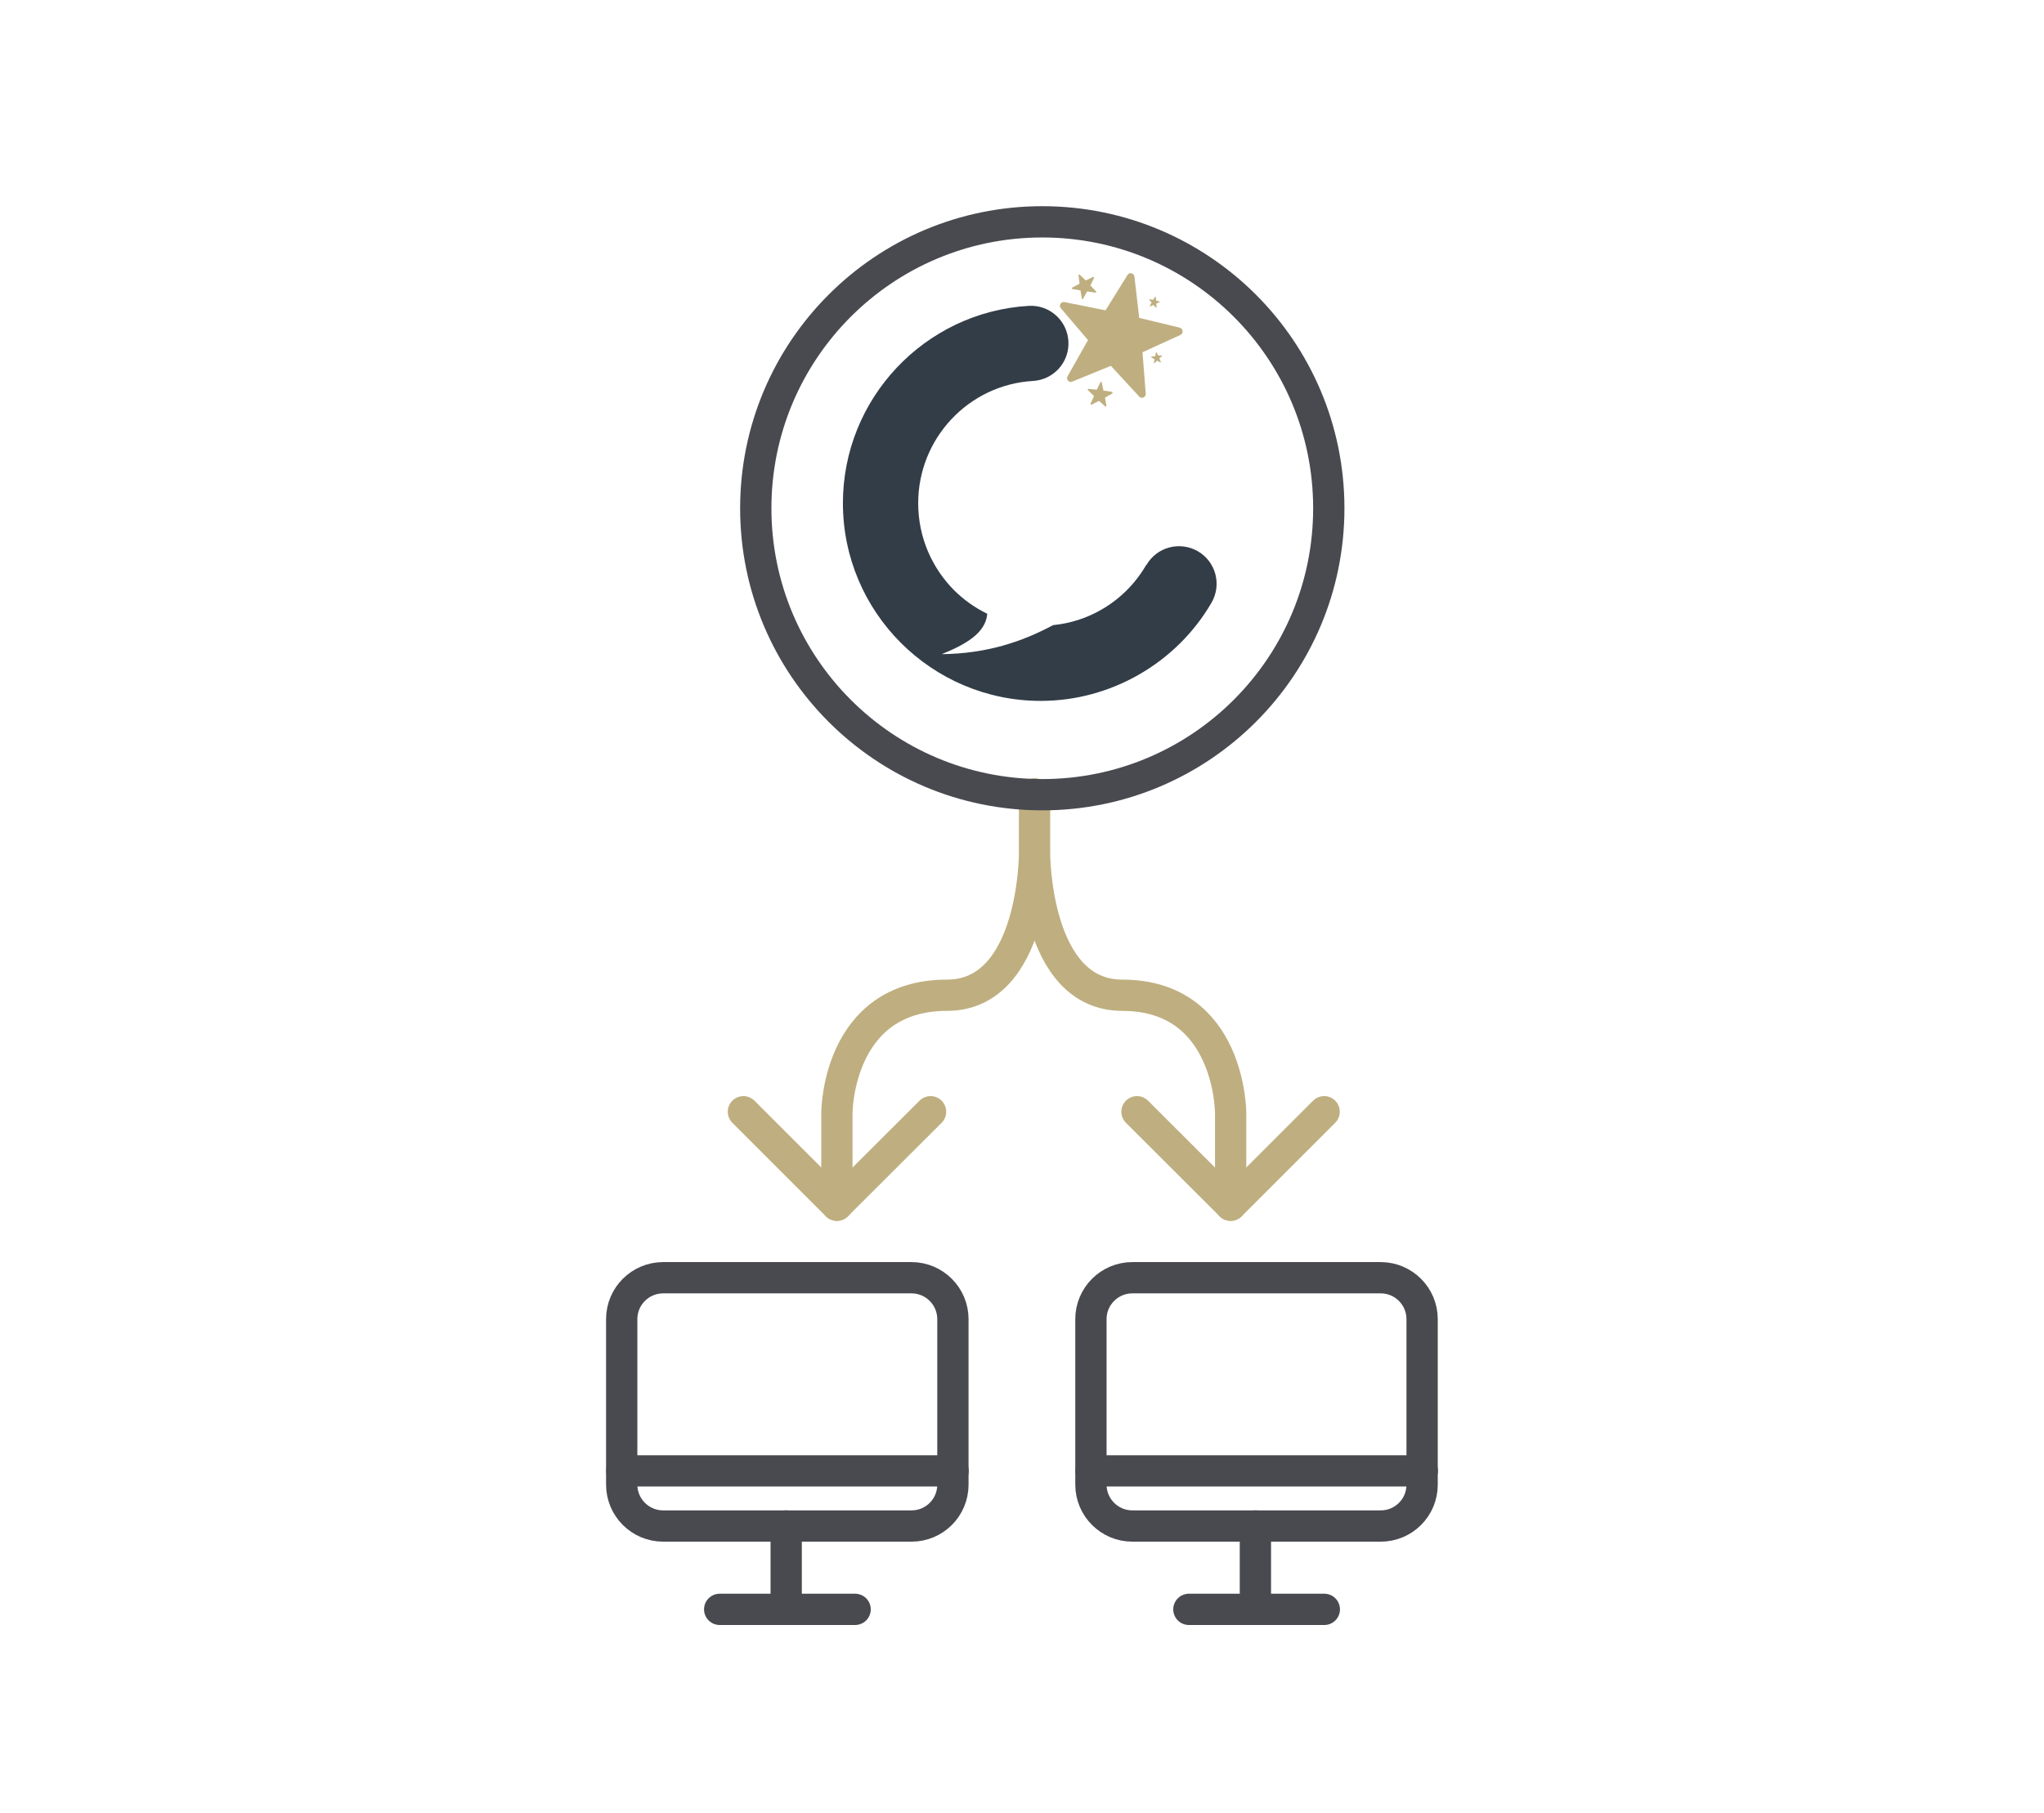 <?xml version="1.0" encoding="UTF-8"?>
<!DOCTYPE svg PUBLIC "-//W3C//DTD SVG 1.0//EN" "http://www.w3.org/TR/2001/REC-SVG-20010904/DTD/svg10.dtd">
<!-- Creator: CorelDRAW -->
<svg xmlns="http://www.w3.org/2000/svg" xml:space="preserve" width="34.526mm" height="30.634mm" version="1.0" shape-rendering="geometricPrecision" text-rendering="geometricPrecision" image-rendering="optimizeQuality" fill-rule="evenodd" clip-rule="evenodd"
viewBox="0 0 118.92 105.52"
 xmlns:xlink="http://www.w3.org/1999/xlink"
 xmlns:xodm="http://www.corel.com/coreldraw/odm/2003">
 <g id="Layer_x0020_1">
  <path fill="#BFAF80" fill-rule="nonzero" d="M68.65 19.07l-2.37 -0.57 -0.28 -2.41c-0.02,-0.21 -0.3,-0.26 -0.4,-0.09l-1.28 2.06 -2.39 -0.48c-0.2,-0.04 -0.35,0.2 -0.21,0.36l1.58 1.85 -1.19 2.11c-0.1,0.18 0.08,0.39 0.27,0.31l2.25 -0.92 1.65 1.79c0.14,0.15 0.4,0.04 0.38,-0.17l-0.19 -2.41 2.21 -1.01c0.19,-0.09 0.16,-0.37 -0.04,-0.42z"/>
  <path fill="#BFAF80" fill-rule="nonzero" d="M63.61 16.11l-0.44 0.21 -0.35 -0.33c-0.03,-0.03 -0.08,-0 -0.07,0.04l0.06 0.48 -0.43 0.23c-0.04,0.02 -0.03,0.07 0.01,0.08l0.47 0.08 0.08 0.47c0.01,0.04 0.06,0.05 0.08,0.01l0.23 -0.42 0.48 0.07c0.04,0.01 0.07,-0.04 0.04,-0.07l-0.33 -0.35 0.21 -0.43c0.02,-0.04 -0.02,-0.08 -0.06,-0.06z"/>
  <path fill="#BFAF80" fill-rule="nonzero" d="M64.68 22.8l-0.48 -0.07 -0.1 -0.47c-0.01,-0.04 -0.06,-0.05 -0.08,-0.01l-0.21 0.43 -0.48 -0.05c-0.04,-0 -0.06,0.05 -0.03,0.08l0.35 0.34 -0.2 0.44c-0.02,0.04 0.02,0.08 0.06,0.06l0.43 -0.22 0.36 0.32c0.03,0.03 0.08,0 0.07,-0.04l-0.08 -0.47 0.42 -0.24c0.04,-0.02 0.03,-0.08 -0.02,-0.08z"/>
  <path fill="#BFAF80" fill-rule="nonzero" d="M67.61 20.68l-0.22 0.02 -0.1 -0.19c-0.01,-0.02 -0.03,-0.01 -0.04,0.01l-0.04 0.21 -0.22 0.03c-0.02,0 -0.02,0.03 -0.01,0.04l0.19 0.11 -0.04 0.21c-0,0.02 0.02,0.03 0.03,0.02l0.16 -0.15 0.19 0.1c0.02,0.01 0.03,-0.01 0.03,-0.03l-0.09 -0.2 0.16 -0.15c0.01,-0.01 0,-0.04 -0.02,-0.03z"/>
  <path fill="#BFAF80" fill-rule="nonzero" d="M67.48 17.55l-0.21 -0.05 -0.03 -0.22c-0,-0.02 -0.03,-0.02 -0.04,-0.01l-0.11 0.18 -0.21 -0.04c-0.02,-0 -0.03,0.02 -0.02,0.03l0.14 0.17 -0.11 0.19c-0.01,0.02 0.01,0.04 0.02,0.03l0.2 -0.08 0.15 0.16c0.01,0.01 0.04,0 0.03,-0.02l-0.02 -0.22 0.2 -0.09c0.02,-0.01 0.01,-0.03 -0,-0.04z"/>
  <path fill="#333D47" fill-rule="nonzero" d="M66.7 32.88c0.61,-1.05 1.94,-1.4 2.99,-0.8 1.05,0.61 1.4,1.94 0.8,2.99 -1.03,1.77 -2.49,3.19 -4.21,4.18 -1.72,0.99 -3.69,1.54 -5.73,1.54 -3.17,0 -6.05,-1.29 -8.14,-3.38 -2.08,-2.08 -3.37,-4.96 -3.37,-8.13 0,-3.04 1.19,-5.82 3.13,-7.88 1.94,-2.06 4.64,-3.42 7.68,-3.6 1.21,-0.07 2.24,0.85 2.31,2.06 0.07,1.21 -0.85,2.24 -2.06,2.31 -1.88,0.11 -3.55,0.95 -4.75,2.23 -1.2,1.28 -1.93,3 -1.93,4.89 0,1.97 0.8,3.76 2.08,5.05 0.56,0.56 1.22,1.03 1.94,1.38 -0.1,1.14 -1.28,1.79 -2.65,2.35 2.62,-0.03 4.67,-0.72 6.48,-1.69 1.01,-0.1 1.96,-0.41 2.81,-0.9 1.06,-0.61 1.96,-1.49 2.6,-2.59z"/>
  <line fill="none" fill-rule="nonzero" stroke="#494950" stroke-width="1.82" stroke-linecap="round" stroke-linejoin="round" stroke-miterlimit="10" x1="49.75" y1="93.66" x2="41.87" y2= "93.66" />
  <line fill="none" fill-rule="nonzero" stroke="#494950" stroke-width="1.82" stroke-linecap="round" stroke-linejoin="round" stroke-miterlimit="10" x1="45.74" y1="93.66" x2="45.74" y2= "88.81" />
  <path fill="none" fill-rule="nonzero" stroke="#494950" stroke-width="1.82" stroke-linecap="round" stroke-linejoin="round" stroke-miterlimit="10" d="M38.58 88.81l14.45 0c1.33,0 2.41,-1.07 2.41,-2.41l0 -9.63c0,-1.33 -1.08,-2.41 -2.41,-2.41l-14.45 0c-1.33,0 -2.41,1.08 -2.41,2.41l0 9.63c0,1.33 1.08,2.41 2.41,2.41z"/>
  <line fill="none" fill-rule="nonzero" stroke="#494950" stroke-width="1.82" stroke-linecap="round" stroke-linejoin="round" stroke-miterlimit="10" x1="36.18" y1="85.6" x2="55.45" y2= "85.6" />
  <line fill="none" fill-rule="nonzero" stroke="#494950" stroke-width="1.82" stroke-linecap="round" stroke-linejoin="round" stroke-miterlimit="10" x1="77.05" y1="93.66" x2="69.17" y2= "93.66" />
  <line fill="none" fill-rule="nonzero" stroke="#494950" stroke-width="1.82" stroke-linecap="round" stroke-linejoin="round" stroke-miterlimit="10" x1="73.04" y1="93.66" x2="73.04" y2= "88.81" />
  <path fill="none" fill-rule="nonzero" stroke="#494950" stroke-width="1.82" stroke-linecap="round" stroke-linejoin="round" stroke-miterlimit="10" d="M65.88 88.81l14.45 0c1.33,0 2.41,-1.07 2.41,-2.41l0 -9.63c0,-1.33 -1.08,-2.41 -2.41,-2.41l-14.45 0c-1.33,0 -2.41,1.08 -2.41,2.41l0 9.63c0,1.33 1.08,2.41 2.41,2.41z"/>
  <line fill="none" fill-rule="nonzero" stroke="#494950" stroke-width="1.82" stroke-linecap="round" stroke-linejoin="round" stroke-miterlimit="10" x1="63.48" y1="85.6" x2="82.75" y2= "85.6" />
  <polyline fill="none" fill-rule="nonzero" stroke="#BFAF80" stroke-width="1.82" stroke-linecap="round" stroke-linejoin="round" stroke-miterlimit="10" points="77.04,64.7 71.6,70.14 66.15,64.7 "/>
  <polyline fill="none" fill-rule="nonzero" stroke="#BFAF80" stroke-width="1.82" stroke-linecap="round" stroke-linejoin="round" stroke-miterlimit="10" points="54.14,64.7 48.69,70.14 43.25,64.7 "/>
  <path fill="none" fill-rule="nonzero" stroke="#BFAF80" stroke-width="1.82" stroke-linecap="round" stroke-linejoin="round" stroke-miterlimit="10" d="M60.19 46.2l0 3.48c0,0 0,8.24 -5.09,8.24 -6.41,0 -6.41,6.85 -6.41,6.85l0 5.37m11.5 -23.94l0 3.48c0,0 0,8.24 5.1,8.24 6.31,0 6.31,6.85 6.31,6.85l0 5.37"/>
  <circle fill="none" stroke="#494950" stroke-width="1.82" stroke-linecap="round" stroke-linejoin="round" stroke-miterlimit="10" cx="60.64" cy="29.58" r="16.67"/>
  <ellipse fill="none" cx="59.46" cy="52.76" rx="59.46" ry="52.76"/>
 </g>
</svg>
